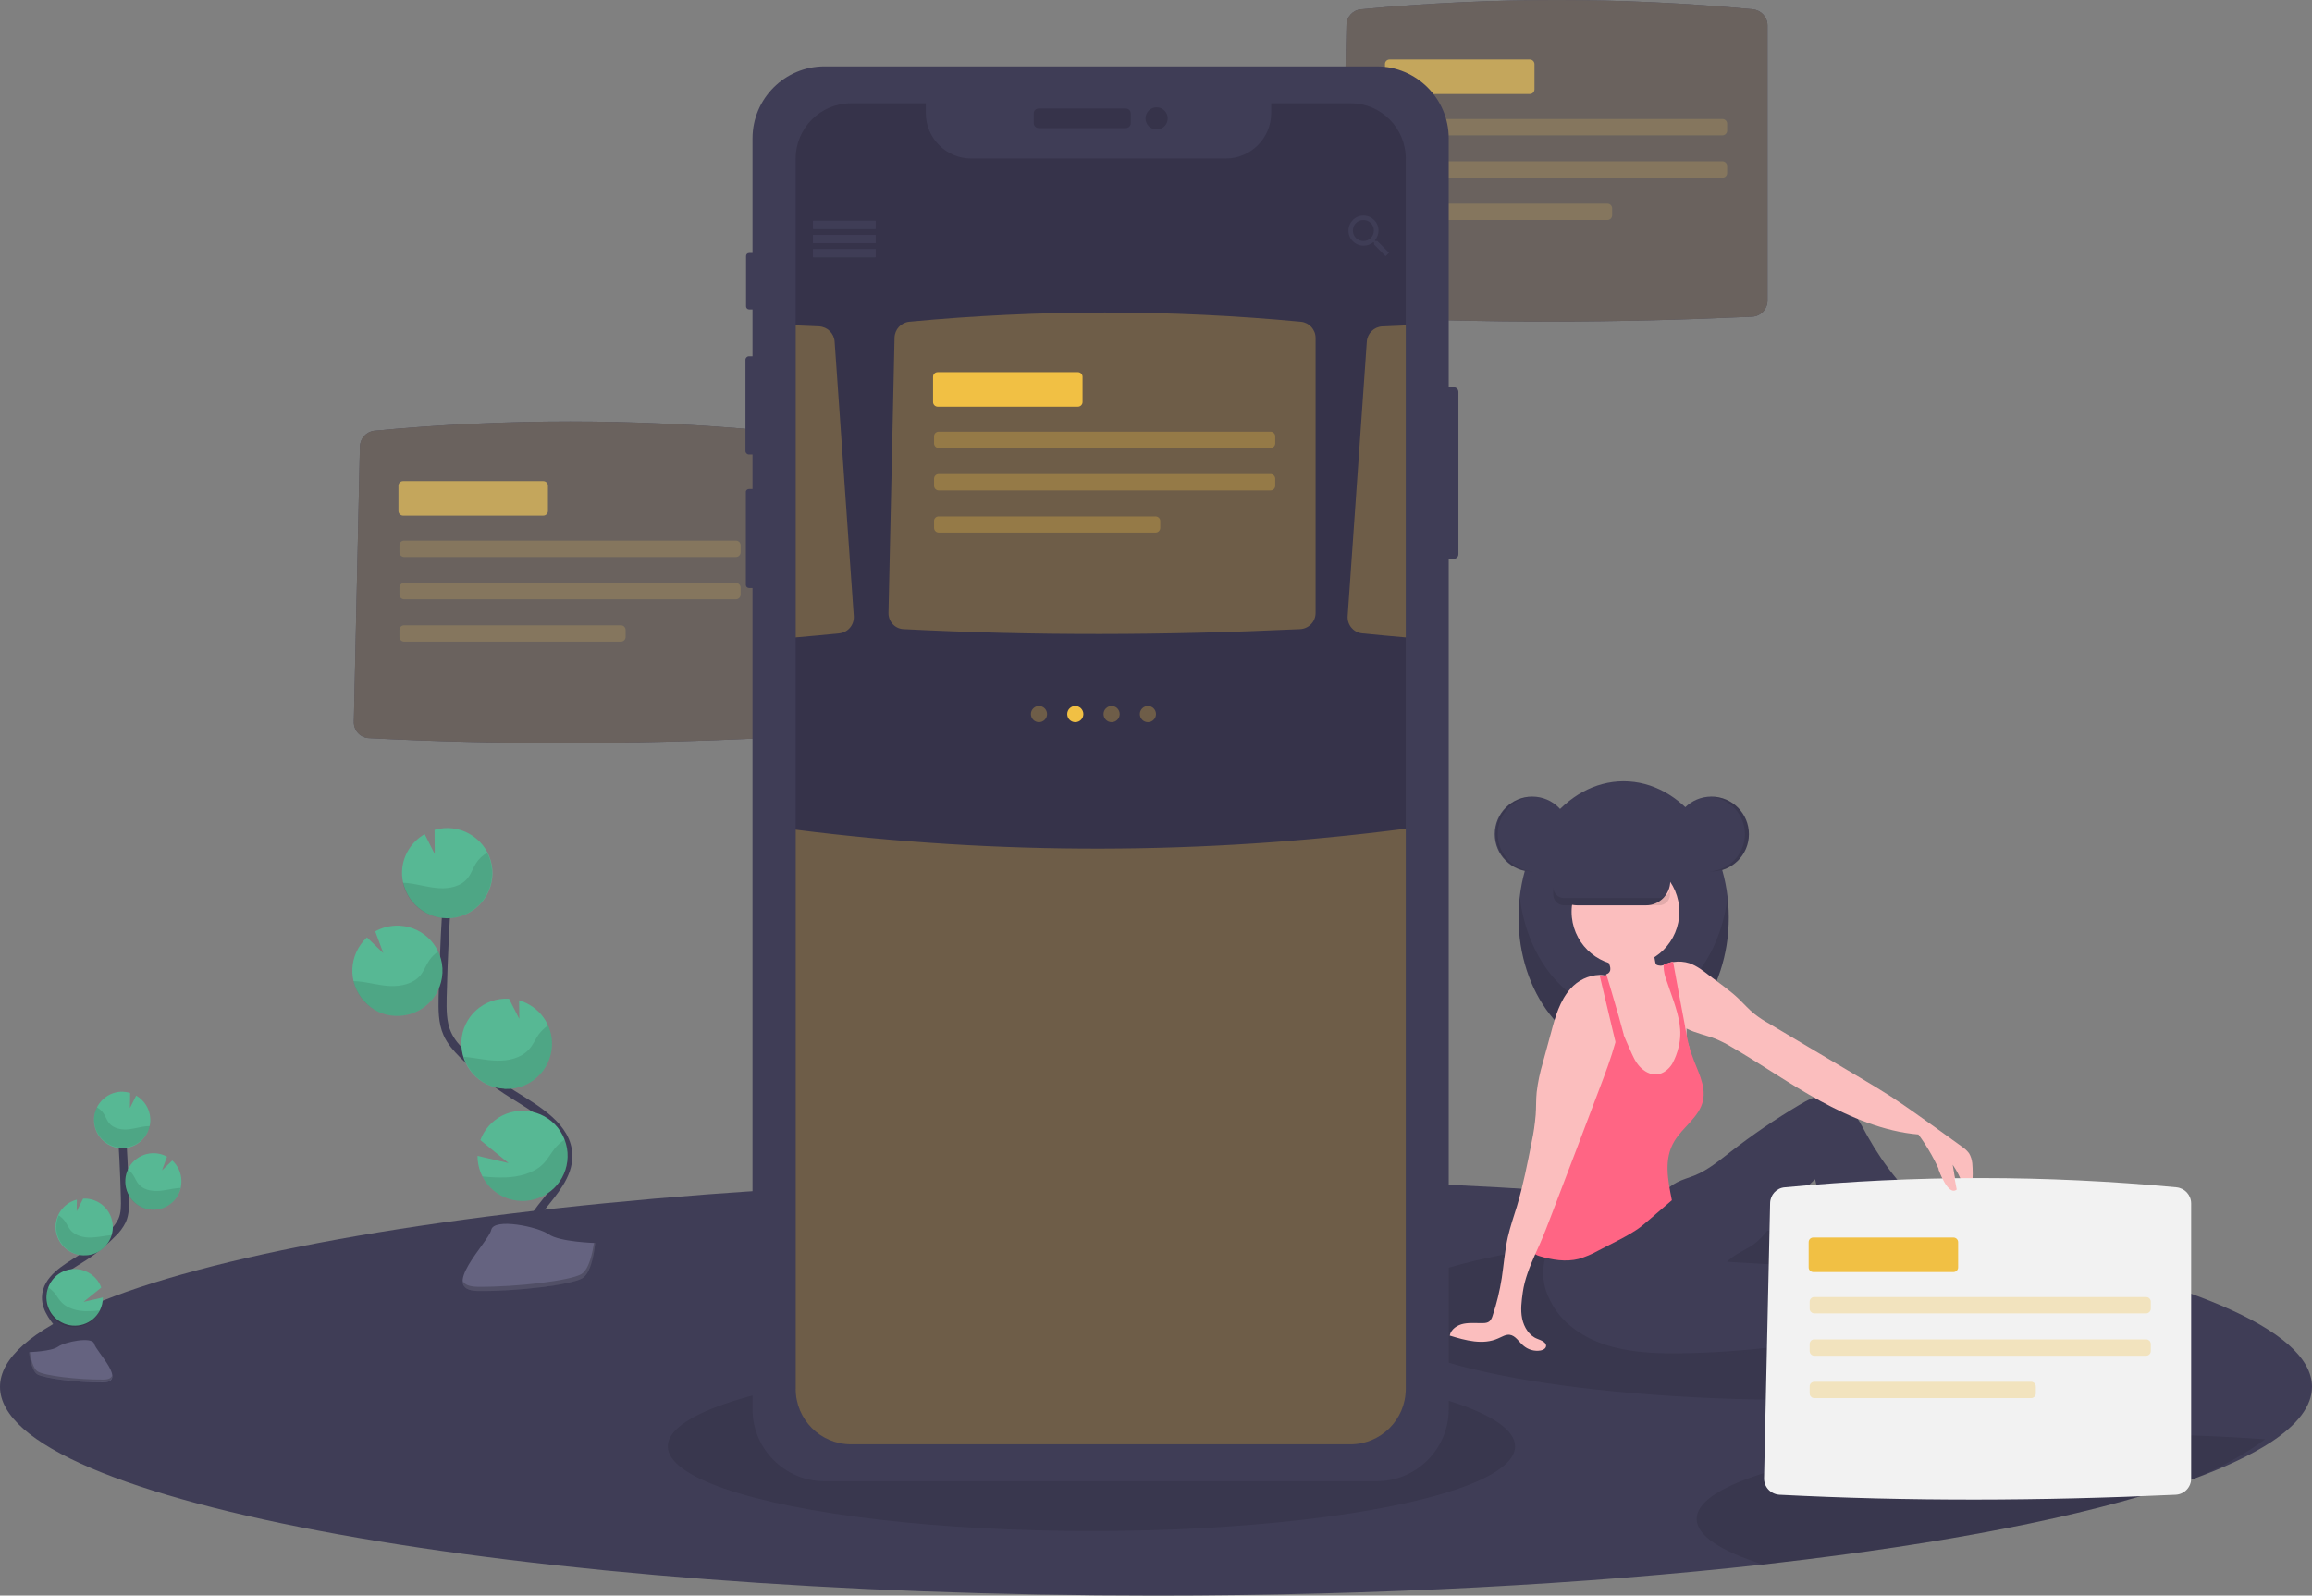 <svg xmlns="http://www.w3.org/2000/svg" xmlns:xlink="http://www.w3.org/1999/xlink" id="bb3bfac7-5d5b-4047-9b9c-dc60ee6ed405" x="0px" y="0px" viewBox="0 0 1146 791" style="enable-background:new 0 0 1146 791;" xml:space="preserve"><rect x="0" y="0" width="1146" height="791" fill="#808080" stroke="none"/><style type="text/css">	.st0{opacity:0.6;}	.st1{fill:#36334A;}	.st2{opacity:0.2;fill:#F1C044;enable-background:new    ;}	.st3{fill:#F1C044;}	.st4{opacity:0.3;fill:#F1C044;enable-background:new    ;}	.st5{fill:#3F3D56;}	.st6{opacity:0.1;enable-background:new    ;}	.st7{fill:none;stroke:#3F3D56;stroke-width:4;stroke-miterlimit:10;}	.st8{fill:#57B894;}	.st9{fill:#656380;}	.st10{opacity:0.2;enable-background:new    ;}	.st11{display:none;fill:#FFFFFF;}	.st12{fill:#FBBEBE;}	.st13{fill:#FF6584;}	.st14{fill:#F2F2F2;}</style><title>social share</title><g class="st0">	<path class="st1" d="M175.4,357.8l3-136.4c0.1-4.1,3.2-7.5,7.3-7.9c64.5-6.1,129.5-6.1,194.1,0c4.1,0.4,7.3,3.8,7.3,8v136.4  c0,4.3-3.4,7.8-7.7,8c-66.9,3.1-132.4,3.3-196.4,0C178.7,365.8,175.3,362.2,175.4,357.8z"></path>	<path class="st1" d="M175.4,357.8l3-136.4c0.1-4.1,3.2-7.5,7.3-7.9c64.5-6.1,129.5-6.1,194.1,0c4.1,0.4,7.3,3.8,7.3,8v136.4  c0,4.3-3.4,7.8-7.7,8c-66.9,3.1-132.4,3.3-196.4,0C178.7,365.8,175.3,362.2,175.4,357.8z"></path>	<path class="st2" d="M175.4,357.8l3-136.4c0.1-4.1,3.2-7.5,7.3-7.9c64.5-6.1,129.5-6.1,194.1,0c4.1,0.4,7.3,3.8,7.3,8v136.4  c0,4.3-3.4,7.8-7.7,8c-66.9,3.1-132.4,3.3-196.4,0C178.7,365.8,175.3,362.2,175.4,357.8z"></path>	<path class="st3" d="M199.8,238.5h69.5c1.2,0,2.3,1,2.3,2.3v12.5c0,1.2-1,2.3-2.3,2.3h-69.5c-1.2,0-2.3-1-2.3-2.3v-12.5  C197.5,239.5,198.5,238.5,199.8,238.5z"></path>	<path class="st4" d="M200.3,268h164.5c1.2,0,2.3,1,2.3,2.3v3.5c0,1.2-1,2.3-2.3,2.3H200.3c-1.2,0-2.3-1-2.3-2.3v-3.5  C198,269,199,268,200.3,268z"></path>	<path class="st4" d="M200.3,289h164.5c1.2,0,2.3,1,2.3,2.3v3.5c0,1.2-1,2.3-2.3,2.3H200.3c-1.2,0-2.3-1-2.3-2.3v-3.5  C198,290,199,289,200.3,289z"></path>	<path class="st4" d="M200.3,310h107.5c1.2,0,2.3,1,2.3,2.3v3.5c0,1.2-1,2.3-2.3,2.3H200.3c-1.2,0-2.3-1-2.3-2.3v-3.5  C198,311,199,310,200.3,310z"></path></g><g class="st0">	<path class="st1" d="M664.4,148.8l3-136.4c0.1-4.1,3.2-7.5,7.3-7.8c64.5-6.1,129.5-6.1,194.1,0c4.1,0.4,7.3,3.8,7.3,8v136.4  c0,4.3-3.4,7.8-7.7,8c-66.9,3.1-132.4,3.3-196.4,0C667.7,156.7,664.3,153.2,664.4,148.8z"></path>	<path class="st1" d="M664.4,148.8l3-136.4c0.1-4.1,3.2-7.5,7.3-7.8c64.5-6.1,129.5-6.1,194.1,0c4.1,0.4,7.3,3.8,7.3,8v136.4  c0,4.3-3.4,7.8-7.7,8c-66.9,3.1-132.4,3.3-196.4,0C667.7,156.7,664.3,153.2,664.4,148.8z"></path>	<path class="st2" d="M664.4,148.8l3-136.4c0.1-4.1,3.2-7.5,7.3-7.8c64.5-6.1,129.5-6.1,194.1,0c4.1,0.4,7.3,3.8,7.3,8v136.4  c0,4.3-3.4,7.8-7.7,8c-66.9,3.1-132.4,3.3-196.4,0C667.7,156.7,664.3,153.2,664.4,148.8z"></path>	<path class="st3" d="M688.8,29.5h69.5c1.2,0,2.3,1,2.3,2.3v12.5c0,1.2-1,2.3-2.3,2.3h-69.5c-1.2,0-2.3-1-2.3-2.3V31.7  C686.5,30.5,687.5,29.5,688.8,29.5z"></path>	<path class="st4" d="M689.3,59h164.5c1.2,0,2.3,1,2.3,2.3v3.5c0,1.2-1,2.3-2.3,2.3H689.3c-1.2,0-2.3-1-2.3-2.3v-3.5  C687,60,688,59,689.3,59z"></path>	<path class="st4" d="M689.3,80h164.5c1.2,0,2.3,1,2.3,2.3v3.5c0,1.2-1,2.3-2.3,2.3H689.3c-1.2,0-2.3-1-2.3-2.3v-3.5  C687,81,688,80,689.3,80z"></path>	<path class="st4" d="M689.3,101h107.5c1.2,0,2.3,1,2.3,2.3v3.5c0,1.2-1,2.3-2.3,2.3H689.3c-1.2,0-2.3-1-2.3-2.3v-3.5  C687,102,688,101,689.3,101z"></path></g><path class="st5" d="M1146,687.5c0,9.5-7.1,18.7-20.3,27.4c-9.5,6.2-22.1,12.2-37.5,17.9c-44,16.3-110.9,30.2-193.2,40.3 c-6.9,0.8-14,1.7-21.1,2.5C786.5,785.3,683.4,791,573,791C256.5,791,0,744.6,0,687.5S256.5,584,573,584S1146,630.3,1146,687.5z"></path><ellipse class="st6" cx="541" cy="717" rx="210" ry="42"></ellipse><path class="st6" d="M1082,651.5c0,23.2-74,42.5-190,42.5s-210-18.8-210-42s94-42,210-42S1082,628.3,1082,651.5z"></path><path class="st6" d="M1122.7,713.5c-8.8,6.7-20.4,13.2-34.5,19.3c-44,16.3-110.9,30.2-193.2,40.3c-6.9,0.8-14,1.7-21.1,2.5 C853.1,769,841,761.3,841,753c0-23.2,94-42,210-42C1076.2,711,1100.3,711.9,1122.7,713.5z"></path><path class="st5" d="M714.9,192h5.7c1.3,0,2.3,1,2.3,2.3v80.4c0,1.3-1,2.3-2.3,2.3h-5.7c-1.3,0-2.3-1-2.3-2.3v-80.4 C712.6,193,713.6,192,714.9,192z"></path><path class="st5" d="M371.3,125.4h2.8c0.8,0,1.5,0.7,1.5,1.5v25c0,0.8-0.7,1.5-1.5,1.5h-2.8c-0.8,0-1.5-0.7-1.5-1.5v-25 C369.8,126.1,370.4,125.4,371.3,125.4z"></path><path class="st5" d="M371.2,176.6h3.1c0.9,0,1.7,0.8,1.7,1.7v45.3c0,0.9-0.8,1.7-1.7,1.7h-3.1c-0.9,0-1.7-0.8-1.7-1.7v-45.3 C369.5,177.4,370.3,176.6,371.2,176.6z"></path><path class="st5" d="M371.3,242.4h3c0.9,0,1.6,0.7,1.6,1.6v45.9c0,0.9-0.7,1.6-1.6,1.6h-3c-0.9,0-1.6-0.7-1.6-1.6V244 C369.6,243.1,370.4,242.4,371.3,242.4z"></path><path class="st5" d="M408.7,32.9h273.7c19.7,0,35.7,16,35.7,35.7v630c0,19.7-16,35.7-35.7,35.7H408.7c-19.7,0-35.7-16-35.7-35.7 v-630C373,48.9,389,32.9,408.7,32.9z"></path><path class="st1" d="M514.8,53.8H558c1.4,0,2.5,1.1,2.5,2.5v4.7c0,1.4-1.1,2.5-2.5,2.5h-43.1c-1.4,0-2.5-1.1-2.5-2.5v-4.7 C512.3,55,513.4,53.8,514.8,53.8z"></path><circle class="st1" cx="573.3" cy="58.7" r="5.5"></circle><path class="st1" d="M696.8,78.6v610c0,15.1-12.3,27.4-27.4,27.4H421.8c-15.1,0-27.4-12.3-27.4-27.4v-610 c0-15.1,12.3-27.4,27.4-27.4l0,0h37.1v4.8c0,12.5,10.1,22.6,22.6,22.6h126c12.5,0,22.6-10.1,22.6-22.6v0v-4.8h39.5 C684.6,51.2,696.8,63.5,696.8,78.6z"></path><rect x="403" y="109.5" class="st5" width="31" height="4"></rect><rect x="403" y="116.5" class="st5" width="31" height="4"></rect><rect x="403" y="123.5" class="st5" width="31" height="4"></rect><rect x="403" y="109.5" class="st5" width="31" height="4"></rect><rect x="403" y="116.5" class="st5" width="31" height="4"></rect><rect x="403" y="123.5" class="st5" width="31" height="4"></rect><path class="st5" d="M682.7,119.5h-0.9l-0.3-0.3c1.1-1.4,1.8-3.1,1.8-4.9c0-4.1-3.4-7.4-7.5-7.4c-4.1,0-7.4,3.4-7.4,7.5 c0,4.1,3.4,7.4,7.5,7.4c1.8,0,3.5-0.6,4.9-1.8l0.3,0.3v0.9l5.7,5.8l1.7-1.7L682.7,119.5z M675.8,119.5c-2.9,0-5.2-2.3-5.2-5.2 c0-2.9,2.3-5.2,5.2-5.2c2.9,0,5.2,2.3,5.2,5.2c0,0,0,0,0,0C681,117.2,678.7,119.5,675.8,119.5C675.8,119.5,675.8,119.5,675.8,119.5 L675.8,119.5z"></path><path class="st7" d="M35.6,676.6c3-5.5-0.4-12.3-4.3-17.2s-8.6-10-8.5-16.3c0.2-9,9.7-14.3,17.3-19.1c5.7-3.5,10.9-7.7,15.6-12.5 c2-1.8,3.6-4,4.8-6.4c1.6-3.5,1.5-7.5,1.4-11.4c-0.3-12.9-1-25.7-1.9-38.5"></path><path class="st8" d="M74.5,554.6c-0.2-4.8-2.9-9.1-7-11.5l-3.1,6.2l0.1-7.5c-1.5-0.4-3.1-0.6-4.6-0.6c-7.7,0.4-13.7,7-13.3,14.7 c0.4,7.7,7,13.7,14.7,13.3C68.9,568.8,74.9,562.3,74.5,554.6L74.5,554.6z"></path><path class="st8" d="M49.5,649.6c-3.5,6.9-12,9.6-18.9,6c-6.9-3.5-9.6-12-6-18.9c3.5-6.9,12-9.6,18.9-6c3.1,1.6,5.5,4.3,6.7,7.6 l-8.8,7.1l9.6-2.2C51,645.4,50.5,647.6,49.5,649.6z"></path><path class="st8" d="M42.6,622.3c-7.7,0.5-14.4-5.3-15-13c-0.5-6.8,3.9-12.9,10.5-14.6l-0.1,5.8l3.2-6.3l0,0 c7.7-0.4,14.3,5.6,14.7,13.3c0,0,0,0,0,0.1c0.1,1.6-0.1,3.2-0.6,4.8C53.5,618.1,48.4,622.1,42.6,622.3z"></path><path class="st8" d="M76.6,599.7c-7.7,0.3-14.2-5.7-14.5-13.5c-0.3-7.7,5.7-14.2,13.5-14.5c2.5-0.1,5,0.5,7.2,1.7l-2.5,6.8l5.1-4.9 c2.7,2.5,4.4,6,4.5,9.7c0.1,1.3-0.1,2.6-0.3,3.9C88.2,595,82.9,599.4,76.6,599.7z"></path><path class="st6" d="M72.6,558.3c-3.2,0.3-6.4,1.4-9.6,1.6s-6.8-0.6-8.9-3.1c-1.1-1.4-1.7-3.1-2.6-4.6c-0.9-1.4-2.1-2.5-3.5-3.3 c-3.3,7-0.4,15.3,6.6,18.7c7,3.3,15.3,0.4,18.7-6.6c0.4-0.9,0.8-1.8,1-2.8C73.7,558.3,73.2,558.3,72.6,558.3z"></path><path class="st6" d="M76.6,599.7c-7.7,0.4-14.3-5.6-14.7-13.3c-0.1-2.3,0.3-4.6,1.3-6.7c1.1,0.7,2.1,1.7,2.8,2.8 c1,1.5,1.6,3.3,2.8,4.6c2.2,2.6,5.9,3.4,9.3,3.3s6.7-1.1,10-1.4c0.5,0,0.9-0.1,1.4-0.1C88.2,595,82.9,599.4,76.6,599.7z"></path><path class="st6" d="M42.6,622.3c-7.7,0.4-14.3-5.6-14.7-13.3c-0.1-2.2,0.3-4.5,1.2-6.5c1.2,0.8,2.2,1.7,3,2.8 c1.1,1.5,1.8,3.3,3,4.7c2.4,2.6,6.3,3.6,9.9,3.5s6.8-0.9,10.3-1.2C53.6,618.1,48.5,622.1,42.6,622.3z"></path><path class="st6" d="M49.5,649.6c-3.2,7.1-11.5,10.2-18.5,7.1c-7.1-3.2-10.2-11.5-7.1-18.5c1.2,0.8,2.2,1.7,3.1,2.7 c1.3,1.6,2.2,3.5,3.8,5c2.9,2.8,7.5,4,11.6,4.1C44.8,650,47.1,649.9,49.5,649.6z"></path><path class="st9" d="M14.4,670.3c0,0,11.1-0.3,14.4-2.7s17-5.2,17.9-1.4s16.7,19,4.2,19.1s-29.1-2-32.4-4S14.4,670.3,14.4,670.3z"></path><path class="st10" d="M51.1,683.9c-12.5,0.1-29.1-1.9-32.4-4c-2.5-1.5-3.5-7.1-3.9-9.7h-0.4c0,0,0.7,8.9,4,11s19.9,4.1,32.4,4 c3.6,0,4.8-1.3,4.8-3.2C55.1,683.2,53.8,683.9,51.1,683.9z"></path><path class="st7" d="M261.3,626.3c-4.7-8.8,0.6-19.5,6.8-27.4s13.7-16,13.6-26c-0.2-14.3-15.5-22.8-27.6-30.4 c-9-5.6-17.3-12.3-24.8-19.9c-3-3-5.9-6.3-7.6-10.2c-2.5-5.6-2.4-12-2.3-18.1c0.5-20.5,1.5-40.9,3-61.3"></path><path class="st8" d="M199.3,431.8c0.3-7.6,4.6-14.5,11.2-18.3l5,9.9l-0.1-12c11.8-3.5,24.3,3.3,27.8,15.1 c3.5,11.8-3.3,24.3-15.1,27.8c-11.8,3.5-24.3-3.3-27.8-15.1C199.5,436.8,199.2,434.3,199.3,431.8L199.3,431.8z"></path><path class="st8" d="M239.1,583.2c5.6,11,19.1,15.3,30.1,9.7s15.3-19.1,9.7-30.1c-5.6-11-19.1-15.3-30.1-9.7 c-5,2.6-8.8,6.9-10.7,12.1l14,11.4l-15.4-3.6C236.7,576.5,237.5,580,239.1,583.2z"></path><path class="st8" d="M250.2,539.8c12.3,0.6,22.8-9,23.4-21.3c0.5-10.4-6.3-19.7-16.3-22.6l0.1,9.2l-5.1-10h-0.1 c-12.3-0.7-22.9,8.8-23.5,21.1s8.8,22.9,21.1,23.5C250,539.8,250.1,539.8,250.2,539.8L250.2,539.8z"></path><path class="st8" d="M195.9,503.6c12.3,0.6,22.8-8.9,23.4-21.3c0.6-12.3-8.9-22.8-21.3-23.4c-4.2-0.2-8.4,0.8-12,2.8l4,10.8 l-8.1-7.8c-9.1,8.4-9.7,22.5-1.4,31.6C184.5,500.8,190,503.4,195.9,503.6L195.9,503.6z"></path><path class="st6" d="M202.3,437.8c5.2,0.6,10.2,2.2,15.4,2.5s10.9-0.9,14.1-5c1.8-2.2,2.6-4.9,4.1-7.3c1.4-2.2,3.3-4,5.6-5.3 c5.6,11,1.2,24.5-9.8,30.1c-11,5.6-24.5,1.2-30.1-9.8c-0.9-1.7-1.5-3.5-1.9-5.4C200.6,437.6,201.4,437.7,202.3,437.8z"></path><path class="st6" d="M195.9,503.6c12.3,0.6,22.8-9,23.4-21.3c0.2-3.6-0.6-7.3-2.1-10.6c-1.8,1.2-3.3,2.7-4.5,4.5 c-1.6,2.4-2.6,5.2-4.4,7.4c-3.5,4.1-9.4,5.4-14.8,5.2s-10.6-1.8-16-2.3c-0.8-0.1-1.5-0.1-2.3-0.1 C177.4,496.1,185.9,503.2,195.9,503.6z"></path><path class="st6" d="M250.2,539.8c12.3,0.6,22.8-9,23.4-21.3c0.2-3.5-0.5-7-1.9-10.2c-1.8,1.2-3.4,2.8-4.7,4.5 c-1.7,2.5-2.8,5.3-4.9,7.5c-3.8,4.2-10.1,5.7-15.8,5.5c-5.5-0.1-10.9-1.5-16.4-1.9C232.6,533,240.8,539.3,250.2,539.8z"></path><path class="st6" d="M239.1,583.2c5.6,11,19.1,15.3,30.1,9.7c10.2-5.2,14.8-17.3,10.7-28c-1.8,1.2-3.5,2.7-4.9,4.4 c-2.1,2.6-3.5,5.5-6,7.9c-4.6,4.5-12,6.3-18.5,6.5C246.7,583.8,242.9,583.6,239.1,583.2z"></path><path class="st9" d="M295,616.2c0,0-17.6-0.5-23-4.3s-27.2-8.3-28.5-2.2S217,639.8,237,640s46.3-3.1,51.6-6.3S295,616.2,295,616.2z"></path><path class="st10" d="M236.6,637.9c19.9,0.2,46.3-3.1,51.6-6.3c4-2.5,5.6-11.3,6.2-15.4h0.6c0,0-1.1,14.2-6.4,17.5 s-31.7,6.5-51.6,6.3c-5.8,0-7.7-2.1-7.6-5.1C230.1,636.7,232.3,637.8,236.6,637.9z"></path><path class="st4" d="M696.8,410.8v277.8c0,15.1-12.3,27.4-27.4,27.4H421.8c-15.1,0-27.4-12.3-27.4-27.4V411.3 C494.8,424,596.4,423.8,696.8,410.8z"></path><circle class="st4" cx="515" cy="354" r="4"></circle><circle class="st3" cx="533" cy="354" r="4"></circle><circle class="st4" cx="551" cy="354" r="4"></circle><circle class="st4" cx="569" cy="354" r="4"></circle><path class="st4" d="M440.4,303.8l3-136.4c0.1-4.1,3.2-7.5,7.3-7.9c64.5-6.1,129.5-6.1,194.1,0c4.1,0.4,7.3,3.8,7.3,8v136.4 c0,4.3-3.4,7.8-7.7,8c-66.9,3.1-132.4,3.3-196.4,0C443.7,311.8,440.3,308.2,440.4,303.8z"></path><path class="st4" d="M696.8,161.3V316c-7.2-0.6-14.3-1.3-21.5-2c-4.4-0.4-7.6-4.2-7.3-8.6l9.5-136.1c0.3-4.1,3.6-7.3,7.7-7.5 C689.1,161.6,693,161.5,696.8,161.3z"></path><path class="st4" d="M394.4,161.3V316c7.2-0.6,14.3-1.3,21.5-2c4.4-0.4,7.6-4.2,7.3-8.6l-9.5-136.1c-0.3-4.1-3.6-7.3-7.7-7.5 C402.1,161.6,398.3,161.5,394.4,161.3z"></path><path class="st3" d="M464.8,184.5h69.5c1.2,0,2.3,1,2.3,2.3v12.5c0,1.2-1,2.3-2.3,2.3h-69.5c-1.2,0-2.3-1-2.3-2.3v-12.5 C462.5,185.5,463.5,184.5,464.8,184.5z"></path><path class="st4" d="M465.3,214h164.5c1.2,0,2.3,1,2.3,2.3v3.5c0,1.2-1,2.3-2.3,2.3H465.3c-1.2,0-2.3-1-2.3-2.3v-3.5 C463,215,464,214,465.3,214z"></path><path class="st4" d="M465.3,235h164.5c1.2,0,2.3,1,2.3,2.3v3.5c0,1.2-1,2.3-2.3,2.3H465.3c-1.2,0-2.3-1-2.3-2.3v-3.5 C463,236,464,235,465.3,235z"></path><path class="st4" d="M465.3,256h107.5c1.2,0,2.3,1,2.3,2.2v3.5c0,1.2-1,2.3-2.3,2.3H465.3c-1.2,0-2.3-1-2.3-2.3v-3.5 C463,257,464,256,465.3,256z"></path><path class="st11" d="M472.1,529.5c-1.7,0.8-3.5,1.3-5.4,1.5c2-1.2,3.4-3,4.1-5.2c-1.9,1.1-3.9,1.9-6,2.3c-3.6-3.8-9.6-4-13.4-0.4 c-2.4,2.3-3.5,5.7-2.7,9c-7.6-0.4-14.7-4-19.5-9.9c-0.8,1.4-1.3,3.1-1.3,4.8c0,3.2,1.6,6.1,4.2,7.9c-1.5,0-3-0.4-4.3-1.2v0.1 c0,4.5,3.2,8.4,7.6,9.3c-0.8,0.2-1.6,0.3-2.5,0.3c-0.6,0-1.2-0.1-1.8-0.2c1.2,3.8,4.8,6.5,8.8,6.6c-3.3,2.6-7.5,4-11.7,4 c-0.8,0-1.5,0-2.3-0.1c4.3,2.8,9.3,4.3,14.4,4.3c17.4,0,26.9-14.4,26.9-26.9c0-0.4,0-0.8,0-1.2C469.3,533,470.9,531.4,472.1,529.5z"></path><path class="st11" d="M566.7,525.1h-33.3c-1.1,0-2.1,0.9-2.1,2.1v33.3c0,1.1,0.9,2.1,2.1,2.1l0,0H550v-14.9h-4.5v-5.5h4.5v-4 c0-4.8,3.3-7.5,7.7-7.5c2.1,0,4.3,0.2,4.8,0.2v5H559c-2.3,0-2.8,1.1-2.8,2.8v3.5h5.6l-0.7,5.5h-4.9v14.8h10.4c1.1,0,2.1-0.9,2.1-2.1 v-33.3C568.7,526,567.8,525.1,566.7,525.1z"></path><path class="st11" d="M654.2,528.1c4.3,0,7.8,3.5,7.8,7.8v15.6c0,4.3-3.5,7.8-7.8,7.8h-15.6c-4.3,0-7.8-3.5-7.8-7.8v-15.6 c0-4.3,3.5-7.8,7.8-7.8L654.2,528.1 M654.2,525h-15.6c-6,0-10.9,4.9-10.9,10.9v15.6c0,6,4.9,10.9,10.9,10.9h15.6 c6,0,10.9-4.9,10.9-10.9v-15.6C665.1,529.9,660.2,525,654.2,525L654.2,525z"></path><path class="st11" d="M656.5,535.9c-1.3,0-2.3-1-2.3-2.3c0-1.3,1-2.3,2.3-2.3c1.3,0,2.3,1,2.3,2.3c0,0,0,0,0,0 C658.9,534.9,657.8,535.9,656.5,535.9C656.5,535.9,656.5,535.9,656.5,535.9z M646.4,537.5c3.4,0,6.2,2.8,6.2,6.2s-2.8,6.2-6.2,6.2 c-3.4,0-6.2-2.8-6.2-6.2l0,0C640.2,540.3,643,537.5,646.4,537.5 M646.4,534.4c-5.2,0-9.4,4.2-9.4,9.4s4.2,9.4,9.4,9.4 c5.2,0,9.4-4.2,9.4-9.4c0,0,0,0,0,0C655.8,538.6,651.6,534.4,646.4,534.4C646.4,534.4,646.4,534.4,646.4,534.4L646.4,534.4z"></path><circle class="st5" cx="759.5" cy="413.5" r="18.6"></circle><ellipse class="st5" cx="804.8" cy="454.8" rx="52.1" ry="67.5"></ellipse><path class="st6" d="M804.8,501.9c-26.1,0-47.7-24.9-51.5-57.3c-0.4,3.4-0.6,6.8-0.6,10.2c0,37.3,23.3,67.5,52.1,67.5 s52.1-30.2,52.1-67.5c0-3.4-0.2-6.8-0.6-10.2C852.5,477,830.9,501.9,804.8,501.9z"></path><path class="st5" d="M910.8,652.4c-1.1,4.6-5.9,8.3-11.3,10.8c-11.2,5.4-25.1,7-38.5,7.6c-3.4,0.2-6.9,0.1-10.3-0.2 c-7-0.8-13.6-3.8-17.6-8.1c-1.1-0.7-1.4-2.2-0.7-3.3c0.2-0.3,0.5-0.6,0.8-0.8c7.2-7.9,19.1-12.7,31.1-16.1c9.1-2.6,25-9.5,35-8.5 C908.8,634.7,912.2,646.6,910.8,652.4z"></path><path class="st6" d="M910.8,652.4c-1.1,4.6-5.9,8.3-11.3,10.8c-11.2,5.4-25.1,7-38.5,7.6c-3.4,0.2-6.9,0.1-10.3-0.2 c-7-0.8-13.6-3.8-17.6-8.1c-1.1-0.7-1.4-2.2-0.7-3.3c0.2-0.3,0.5-0.6,0.8-0.8c7.2-7.9,19.1-12.7,31.1-16.1c9.1-2.6,25-9.5,35-8.5 C908.8,634.7,912.2,646.6,910.8,652.4z"></path><path class="st5" d="M768,618.1c-3.4,6.7-4,14.5-1.7,21.7c2.4,7.1,6.8,13.4,12.7,18c14.5,11.7,34.5,13.3,53.2,13.1 c16.3-0.2,32.6-1.3,48.8-3.4c5.4-0.7,10.8-1.5,15.8-3.7c6.1-2.6,11.4-7.5,13.6-13.7s0.6-13.9-4.5-18.1c-4.5-3.7-10.8-4.2-16.6-4.5 l-33.3-2c3.3-3.3,7.7-5.2,11.7-7.6c5.3-3.2,8.8-8.6,12.7-13.4c5.8-7.3,12.6-13.6,19.3-19.9c1.1,6.2,5,11.3,9.6,15.6 s10,7.7,14.8,11.8c11.6,9.9,20,23.3,32.2,32.4c8.4-2.2,16.3-6.1,23.1-11.5l-4.8-8.6c-0.4-0.9-1-1.7-1.8-2.2 c-1.3-0.8-3.1-0.4-4.7-0.6c-4.2-0.6-6-5.4-7.6-9.3c-4.5-10.7-13.1-19-20.5-27.9c-5.4-6.6-10.2-13.7-14.4-21.2 c-2.5-4.5-4.7-9.1-8.1-13s-8.1-6.9-13.2-6.9c-4.5,0-8.7,2.3-12.5,4.6c-11.8,7-23.2,14.8-34,23.2c-5.7,4.4-11.3,9.1-18,11.8 c-2.8,1.1-5.8,1.9-8.5,3.3c-4.7,2.4-8.3,6.5-12.1,10.2C805.7,609,786.8,617.4,768,618.1z"></path><path class="st12" d="M837.5,525.6c-0.2,4-1,7.9-2.5,11.6c-1.6,3.6-4.5,6.8-8.3,8c-2.6,0.7-5.4,0.8-8.1,0.3c-2.3-0.2-4.6-1-6.6-2.2 c-3.1-2.2-4.7-6-5.2-9.7s-0.3-7.6-0.7-11.3c-0.4-3-0.9-6-1.7-9c-0.2-1-0.5-2-0.7-2.9s-0.5-2-0.7-2.9s-0.4-1.8-0.5-2.8 c-0.1-0.8-0.3-1.6-0.3-2.4c-0.3-2.3-0.3-4.7-1.2-6.9c-0.7-1.5-1.5-2.8-2.4-4.1c-0.4-0.6-0.8-1.2-1.2-1.8c-1.1-1.6-1.6-3.5-1.4-5.4 c0-0.3,0.1-0.6,0.2-0.9c0-0.1,0.1-0.2,0.1-0.3c0.8-0.2,1.5-0.8,1.8-1.7c0.2-0.9,0.1-1.7-0.2-2.6c-0.3-1.1-0.8-2.2-1.4-3.3 c-0.4-0.7-1.7-1.9-1.7-2.7c0-1.6,3.1-2.9,4.3-3.5c3.8-1.9,8.1-2.8,12.4-2.5c2.7,0.2,5.7,1,7.2,3.3c1.4,2.1,1.2,4.8,1.8,7.2 c0.1,0.4,0.2,0.7,0.4,1c0.3,0.3,0.7,0.4,1.1,0.5c0.7,0.1,1.3,0.2,2,0.1l0,0c0.2,0,0.4,0,0.5-0.1c1.1-0.2,2.1-0.6,2.9-1.3 c0.6-0.2,1.1-0.3,1.7-0.4h0.1c2.3,7.2,2.6,14.8,4.4,22.1c0.9,3.6,2.2,7.2,2.4,11c0,0.2,0,0.3,0,0.5c0,1.2-0.1,2.4,0,3.6 c0,0.5,0.1,1.1,0.2,1.6c0.2,0.8,0.5,1.7,0.8,2.5l0,0c0.1,0.3,0.2,0.5,0.2,0.8s0.1,0.4,0.1,0.6l0,0 C837.6,521.5,837.7,523.6,837.5,525.6z"></path><circle class="st12" cx="805.7" cy="452" r="26.7"></circle><path class="st12" d="M975.4,597.7c-0.8-7.3-3.4-14.3-7.5-20.3c0.7,4.1,1.4,8.2,2.1,12.4c-1.8,0.5-3.7-0.1-4.8-1.5 c-1.1-1.4-2-3-2.5-4.7c-3-7.5-7-14.7-11.8-21.2c-17-1.4-33.8-8.5-48.8-16.7s-29-18.1-43.7-26.6c-2.6-1.6-5.2-2.9-8-4.1 c-4.6-1.8-9.8-2.8-14.2-5l-0.9-0.5c-1-0.5-1.9-1.2-2.8-1.9c-0.5-0.4-0.9-0.8-1.3-1.2c-2.3-2.4-3.8-5.5-5.1-8.6 c-2.4-5.2-3.2-11.5-5.5-16.7c1.1-1,2.3-1.9,3.6-2.5l0,0l0.6-0.3c0.9-0.4,1.9-0.8,2.9-1c0.6-0.2,1.1-0.3,1.7-0.4h0.1 c2.6-0.4,5.4-0.2,7.9,0.6c3.7,1.3,6.9,3.8,10,6.2c5,3.8,10.1,7.3,14.6,11.6c2.6,2.5,4.9,5.2,7.7,7.4c2.3,1.8,4.7,3.4,7.3,4.8 c15,8.9,30,17.9,45.1,26.8c5.1,3,10.2,6.1,15.2,9.3c7.5,4.9,14.8,10.2,22.1,15.4l12.9,9.3c1.4,0.9,2.6,2,3.7,3.4 c0.9,1.5,1.4,3.2,1.6,4.9C978.2,583.7,977.6,590.9,975.4,597.7z"></path><path class="st13" d="M844.1,545.7c-1.8,8.1-10,13-14.2,20.1c-5.3,8.8-3.2,19.1-1.2,29.2l-10.9,9.4c-2,1.7-4,3.5-6.2,5 c-3.2,2.1-6.5,4-9.9,5.7l-9.7,5c-3,1.7-6.2,3-9.5,4c-6.4,1.6-13.1,0.5-19.4-1.4c-0.7-0.2-1.5-0.5-2.1-0.9c-0.4-0.2-0.7-0.5-1-0.9 c-0.6-1.1-0.8-2.4-0.6-3.7c0.6-10.6,3.2-20.9,5.8-31.2c2.3-11.7,6.8-22.8,13.3-32.7c3.5-5.8,6.9-11.6,11.5-16.6 c2-2.1,4.1-4.2,5.3-6.8c1.6-3.7,1-7.9,1.3-11.9c0.3-3,1-5.9,2.3-8.7l0,0c0.7-1.5,1.5-2.9,2.5-4.2l1.3,3.1l0.9,2l1.1,2.6 c1,2.5,2.1,4.9,3.2,7.4c1.3,3,2.6,6.1,4.8,8.5s5.4,4.3,8.7,3.9c3.1-0.3,5.7-2.5,7.4-5.1c1.5-2.7,2.6-5.6,3.3-8.7 c0.9-3.7,1-7.5,0.4-11.3c-1.1-7.2-4.2-14.6-6.4-21.3c-0.9-2.2-1.4-4.6-1.5-7c0-0.3,0-0.5,0.1-0.8c0-0.1,0-0.1,0-0.2 c0.9-0.4,1.9-0.8,2.9-1c0.6-0.2,1.1-0.3,1.7-0.4c1.9,10.6,3.9,21.2,5.9,31.8c0,0.3,0.1,0.5,0.1,0.8c0.3,1.5,0.6,3,0.9,4.6 s0.6,2.8,0.9,4.1l0,0c0.1,0.5,0.2,0.9,0.4,1.4l0,0c0.3,1.3,0.7,2.5,1.2,3.7C841.2,530.6,845.8,538,844.1,545.7z"></path><path class="st13" d="M952.6,659.3c-0.1,1.6,0.2,3.1,0.9,4.5c1.7,3.1,5.7,3.8,9.2,4c20.3,1.7,40.7,1,60.8-1.9c1.1-0.1,2.2-0.4,3.1-1 c2.9-2,1.1-6.9-2-8.5s-6.8-1.2-10.3-1.9s-6.6-2.4-9.6-4.2c-7-4-13.8-8.2-20.6-12.5c-4-2.6-8.8-5.3-13.3-3.8 C958.5,638.4,952.5,646.1,952.6,659.3z"></path><path class="st12" d="M803,506.7L803,506.7c0,0.2-0.1,0.4-0.1,0.6s-0.1,0.6-0.2,0.9c-0.6,2.9-1.3,5.7-2,8.6 c-2.2,7.9-5.1,15.6-8,23.2c-7.7,20.4-15.5,40.9-23.3,61.3c-2,5.2-3.9,10.3-6.1,15.3l-2.3,5.1c-2.7,6.1-5.3,12.5-6.2,19 c-0.6,4.3-1.2,8.7-0.3,13s3.5,8.5,7.5,10c2,0.8,4.8,1.8,4.3,3.9c-0.3,1.1-1.6,1.7-2.7,1.9c-3.1,0.5-6.2-0.4-8.6-2.5 c-2.2-1.9-3.8-4.9-6.7-5.3c-2-0.2-3.8,1-5.7,1.8c-7.5,3.4-16.2,1-24-1.4c0.6-3.2,3.8-5.3,7-5.9s6.5-0.2,9.7-0.3c1,0,2.1-0.2,2.9-0.8 c0.8-0.7,1.3-1.7,1.6-2.7c2.1-6.2,3.6-12.5,4.6-18.9c1-6.7,1.5-13.5,3-20.2c1.2-5.2,2.9-10.2,4.5-15.3c3.1-10.4,5.2-21.1,7.3-31.8 c1-4.5,1.6-9,2-13.5c0.3-3.8,0.1-7.5,0.5-11.3c0.6-4.9,1.6-9.7,3-14.4c1.4-5.1,2.8-10.3,4.2-15.4c2-7.6,4.3-15.5,9.5-21.4 c3.7-4.2,8.9-6.7,14.4-6.9c1,0,2.1,0.1,3.1,0.3l0.5,0.1c1.1,0.3,2.2,0.7,3.1,1.3c1.6-1,2.4-0.7,3.5,0.9c0.9,1.7,1.4,3.6,1.3,5.5 C804.3,496.7,803.9,501.8,803,506.7z"></path><path class="st13" d="M804.8,512.7L804.8,512.7l-0.4,0.4l-3.6,3.6l-1.8-7.5l-6.1-25.7c1,0,2.1,0.1,3.1,0.3c0-0.3,0.1-0.6,0.2-0.9 l0.3,1l2.1,7l3.9,13.4l0.6,2.2l0,0L804.8,512.7z"></path><path class="st5" d="M781.9,412.6h34c6.6,0,12,5.4,12,12v12.2c0,6.6-5.4,12-12,12h-34c-6.6,0-12-5.4-12-12v-12.2 C769.9,418,775.3,412.6,781.9,412.6z"></path><circle class="st5" cx="848.3" cy="413.5" r="18.6"></circle><path class="st6" d="M847.8,394.9h-0.7c10.2,0.4,18.2,9.1,17.8,19.3c-0.4,9.7-8.1,17.4-17.8,17.8h0.7c10.3,0.2,18.8-7.9,19-18.1 c0.2-10.3-7.9-18.8-18.1-19C848.4,394.9,848.1,394.9,847.8,394.9L847.8,394.9z"></path><path class="st6" d="M759.5,394.9h0.7c-10.2,0.4-18.2,9.1-17.8,19.3c0.4,9.7,8.1,17.4,17.8,17.8h-0.7c-10.3-0.2-18.4-8.7-18.1-19 C741.5,403.1,749.5,395.1,759.5,394.9L759.5,394.9z"></path><path class="st6" d="M822.4,445.2h-47.1c-3,0-5.4-2.4-5.4-5.4v3.6c0,3,2.4,5.4,5.4,5.4h47.1c3,0,5.4-2.4,5.4-5.4v-3.6 C827.9,442.8,825.4,445.2,822.4,445.2z"></path><path class="st14" d="M874.4,732.8l3-136.4c0.1-4.1,3.2-7.5,7.3-7.8c64.5-6.1,129.5-6.1,194.1,0c4.1,0.4,7.3,3.8,7.3,8V733 c0,4.3-3.4,7.8-7.7,8c-66.9,3.1-132.4,3.3-196.4,0C877.7,740.7,874.3,737.2,874.4,732.8z"></path><path class="st3" d="M898.8,613.5h69.5c1.2,0,2.3,1,2.3,2.3v12.5c0,1.2-1,2.3-2.3,2.3h-69.5c-1.2,0-2.3-1-2.3-2.3v-12.5 C896.5,614.5,897.5,613.5,898.8,613.5z"></path><path class="st4" d="M899.3,643h164.5c1.2,0,2.3,1,2.3,2.3v3.5c0,1.2-1,2.3-2.3,2.3H899.3c-1.2,0-2.3-1-2.3-2.3v-3.5 C897,644,898,643,899.3,643z"></path><path class="st4" d="M899.3,664h164.5c1.2,0,2.3,1,2.3,2.3v3.5c0,1.2-1,2.3-2.3,2.3H899.3c-1.2,0-2.3-1-2.3-2.3v-3.5 C897,665,898,664,899.3,664z"></path><path class="st4" d="M899.3,685h107.5c1.2,0,2.3,1,2.3,2.3v3.5c0,1.2-1,2.3-2.3,2.3H899.3c-1.2,0-2.3-1-2.3-2.3v-3.5 C897,686,898,685,899.3,685z"></path><path class="st12" d="M960.9,579.8c0,0,4.7,13.5,9,9.9l-3.4-17.6L960.9,579.8z"></path></svg>